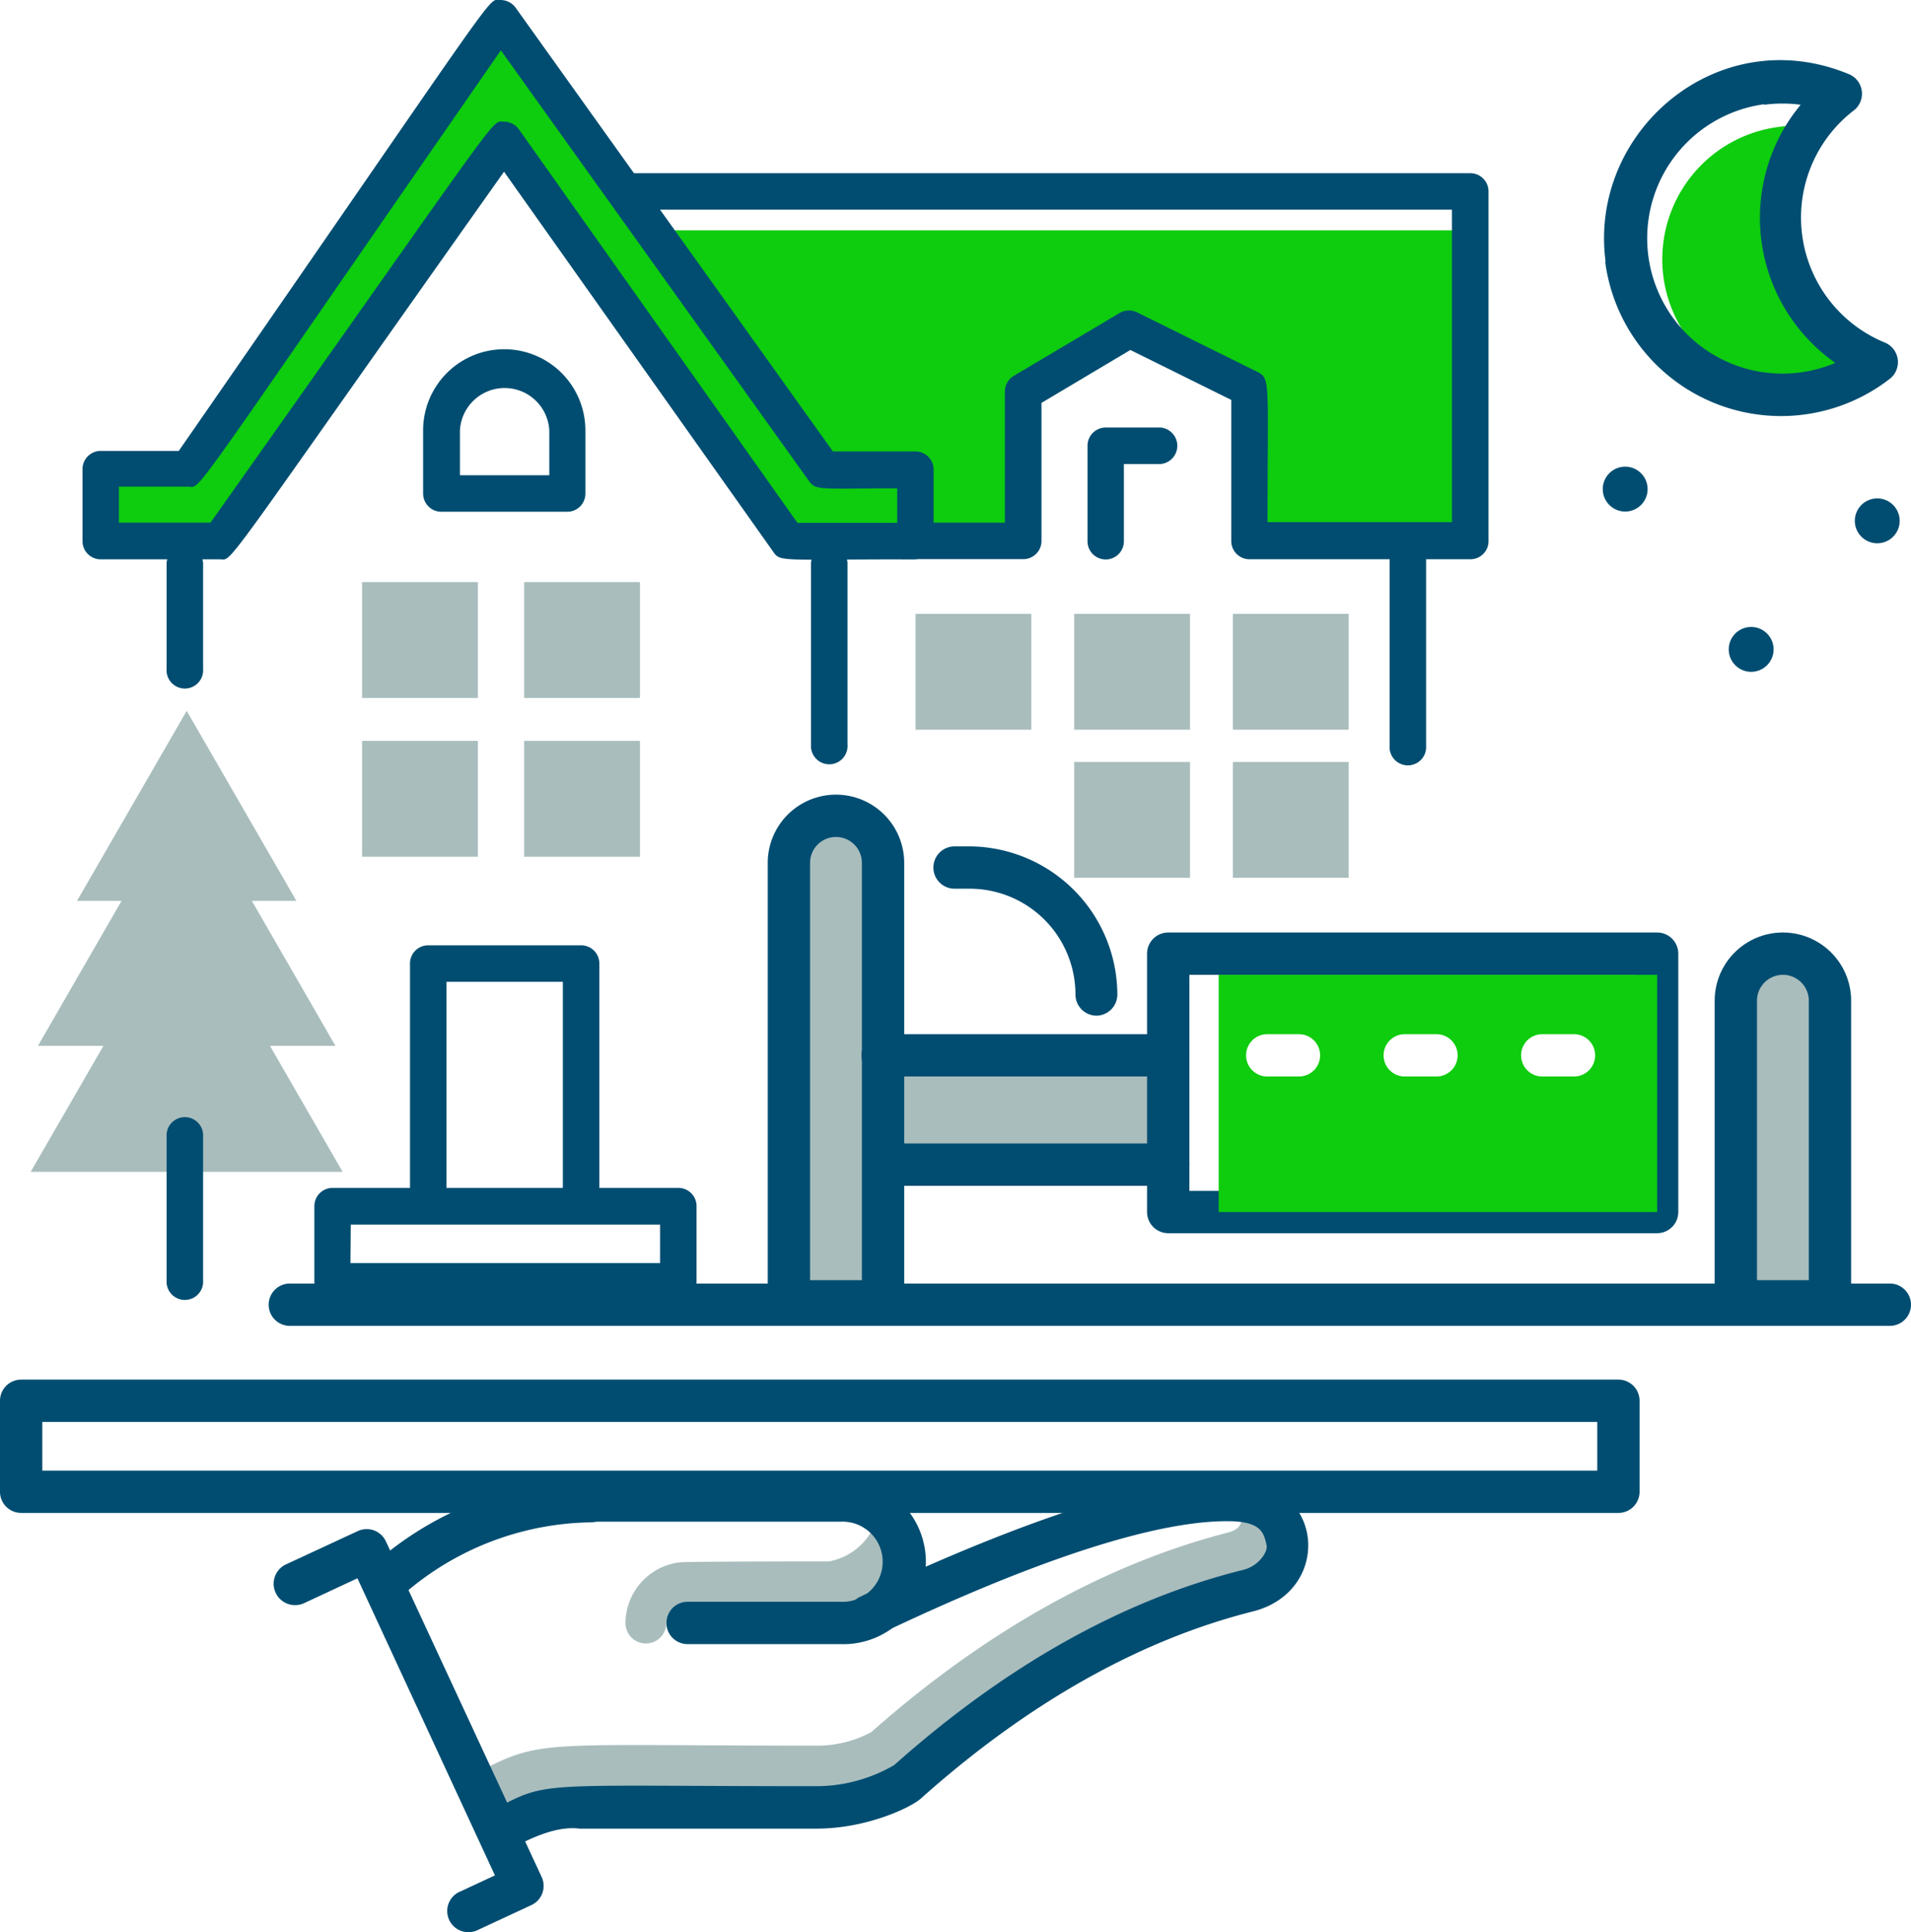 <svg xmlns="http://www.w3.org/2000/svg" viewBox="0 0 180.66 182.64">
  <title>hotel</title>
  <g id="Layer_2" data-name="Layer 2">
    <g id="Layer_1-2" data-name="Layer 1">
      <g id="Layer_2-2" data-name="Layer 2">
        <g id="Layer_1-2-2" data-name="Layer 1-2">
          <g>
            <polygon points="32.39 110.76 25.52 98.85 31.71 98.85 23.81 85.15 28.02 85.15 17.65 67.19 7.28 85.15 11.49 85.15 3.59 98.85 9.78 98.85 2.9 110.76 32.39 110.76" style="fill: #a9bdbd"/>
            <polygon points="9.52 51.14 20.8 51.14 47.65 13.24 74.5 51.14 86.54 51.14 86.54 44.44 77.86 44.44 47.33 1.77 17.8 44.34 9.52 44.34 9.52 51.14" style="fill: #0ecc0e"/>
            <polygon points="61.88 21.77 78.55 44.44 87.23 44.44 87.7 51.13 96.74 51.13 96.74 37.07 106.78 31.12 118.12 36.73 118.12 51.13 139 51.13 139 21.77 61.88 21.77" style="fill: #0ecc0e"/>
            <path d="M15.75,63.22v-10a1.73,1.73,0,0,1,3.45,0v10a1.73,1.73,0,1,1-3.45,0Z" style="fill: #004d71"/>
            <path d="M76.67,70.38V53.2a1.73,1.73,0,0,1,3.45,0V70.38a1.73,1.73,0,1,1-3.45,0Z" style="fill: #004d71"/>
            <path d="M86.54,52.87c-12.93,0-12.75.27-13.45-.73L47.65,16.23C20.32,54.8,22.08,52.87,20.79,52.87H9.52A1.72,1.72,0,0,1,7.8,51.15h0v-6.8a1.72,1.72,0,0,1,1.71-1.73H16.9C48.15-2.45,46,0,47.32,0a1.77,1.77,0,0,1,1.42.72l30,41.95h7.8a1.72,1.72,0,0,1,1.72,1.72h0v6.71a1.71,1.71,0,0,1-1.69,1.75ZM75.39,49.42h9.43V46.16c-7.36,0-7.68.24-8.36-.72L47.35,4.76C17.11,48.36,19.11,46,17.8,46H11.24v3.4H19.9c28.29-39.93,26.46-37.9,27.75-37.9a1.74,1.74,0,0,1,1.41.73Z" style="fill: #004d71"/>
            <path d="M131.37,70.48V51.13a1.73,1.73,0,0,1,3.45,0V70.48a1.73,1.73,0,1,1-3.45,0Z" style="fill: #004d71"/>
            <path d="M139,52.86H118.12a1.72,1.72,0,0,1-1.72-1.72h0V37.8l-9.54-4.72-8.4,5V51.13a1.72,1.72,0,0,1-1.72,1.72H85.28a1.73,1.73,0,0,1,0-3.45H95V37a1.72,1.72,0,0,1,.85-1.48l10-5.94a1.76,1.76,0,0,1,1.64-.06l11.34,5.61c1.31.65,1,.78,1,14.22h17.43V19.82H59.68a1.73,1.73,0,1,1,0-3.45H139a1.72,1.72,0,0,1,1.72,1.72h0v33a1.71,1.71,0,0,1-1.67,1.77Z" style="fill: #004d71"/>
            <path d="M64.13,122.84H31.44a1.72,1.72,0,0,1-1.72-1.72h0V114a1.72,1.72,0,0,1,1.72-1.72H64.13A1.72,1.72,0,0,1,65.85,114h0v7.09a1.71,1.71,0,0,1-1.71,1.73Zm-31-3.45H62.4v-3.64H33.16Z" style="fill: #004d71"/>
            <path d="M38.76,113.6V91.07a1.72,1.72,0,0,1,1.72-1.72H54.94a1.72,1.72,0,0,1,1.72,1.72h0v21.18a1.73,1.73,0,1,1-3.45,0V92.8h-11v20.8a1.73,1.73,0,1,1-3.45,0Z" style="fill: #004d71"/>
            <rect x="34.23" y="55.02" width="10.95" height="10.95" style="fill: #a9bdbd"/>
            <rect x="49.55" y="55.02" width="10.95" height="10.95" style="fill: #a9bdbd"/>
            <rect x="86.55" y="58.02" width="10.95" height="10.95" style="fill: #a9bdbd"/>
            <rect x="116.55" y="58.02" width="10.95" height="10.95" style="fill: #a9bdbd"/>
            <rect x="101.55" y="58.02" width="10.95" height="10.95" style="fill: #a9bdbd"/>
            <rect x="101.55" y="72.02" width="10.95" height="10.95" style="fill: #a9bdbd"/>
            <rect x="116.55" y="72.02" width="10.95" height="10.95" style="fill: #a9bdbd"/>
            <rect x="34.23" y="70.03" width="10.95" height="10.95" style="fill: #a9bdbd"/>
            <rect x="49.55" y="70.03" width="10.95" height="10.95" style="fill: #a9bdbd"/>
            <path d="M53.65,48.37H41.75A1.72,1.72,0,0,1,40,46.68v-6a7.67,7.67,0,0,1,15.34,0v5.95A1.71,1.71,0,0,1,53.65,48.37ZM43.48,44.92h8.45V40.7a4.23,4.23,0,0,0-8.45,0h0Z" style="fill: #004d71"/>
            <path d="M15.75,121.28V107.19a1.73,1.73,0,0,1,3.45,0v14.08a1.73,1.73,0,0,1-3.45,0Z" style="fill: #004d71"/>
            <path d="M102.81,51.13v-9a1.72,1.72,0,0,1,1.72-1.72h5.17a1.73,1.73,0,0,1,0,3.45h-3.45v7.3a1.72,1.72,0,1,1-3.44,0Z" style="fill: #004d71"/>
          </g>
          <g>
            <path d="M168.13,12c2.28-.31,1.65,0,3.64.85-3.45,2.66-2.58,7-2,11.66a12.58,12.58,0,0,0,7.7,10A12.62,12.62,0,1,1,168.13,12Z" style="fill: #0ecc0e"/>
            <path d="M151.79,24.76c-1.65-12.32,10.62-22.88,23-17.75a2,2,0,0,1,1.08,2.62,1.9,1.9,0,0,1-.62.81,12.77,12.77,0,0,0,2.94,21.94A2,2,0,0,1,179.27,35a1.9,1.9,0,0,1-.62.81,16.77,16.77,0,0,1-26.9-11.06Zm15-14.91A12.79,12.79,0,1,0,173.5,34.3,16.76,16.76,0,0,1,169.39,11c.27-.38.55-.74.84-1.1a13.2,13.2,0,0,0-3.44,0Z" style="fill: #004d71"/>
            <path d="M165.55,63.5a2.12,2.12,0,1,1,2.12-2.12A2.12,2.12,0,0,1,165.55,63.5Z" style="fill: #004d71"/>
            <path d="M153.64,48.35a2.12,2.12,0,1,1,2.12-2.11A2.12,2.12,0,0,1,153.64,48.35Z" style="fill: #004d71"/>
            <path d="M177.47,51.35a2.12,2.12,0,1,1,2.12-2.11A2.12,2.12,0,0,1,177.47,51.35Z" style="fill: #004d71"/>
            <rect x="83.48" y="99.75" width="26.96" height="9.26" style="fill: #a9bdbd"/>
            <path d="M83.48,123V81.56A4.45,4.45,0,0,0,79,77.11h0a4.45,4.45,0,0,0-4.45,4.45V123Z" style="fill: #a9bdbd"/>
            <path d="M173,123V94.59a4.45,4.45,0,0,0-4.45-4.45h0a4.45,4.45,0,0,0-4.45,4.45V123Z" style="fill: #a9bdbd"/>
            <path d="M83.48,125h-8.9a2,2,0,0,1-2-2V81.56a6.45,6.45,0,0,1,12.9,0V123A2,2,0,0,1,83.48,125Zm-6.9-4h4.9V81.56a2.45,2.45,0,0,0-4.9,0Z" style="fill: #004d71"/>
            <path d="M173,125h-8.9a2,2,0,0,1-2-2V94.59a6.45,6.45,0,0,1,12.9,0V123A2,2,0,0,1,173,125Zm-6.9-4H171V94.59a2.45,2.45,0,0,0-4.9,0Z" style="fill: #004d71"/>
            <path d="M110.44,112.08H84a2,2,0,0,1,0-4h26.45a2,2,0,0,1,0,4Z" style="fill: #004d71"/>
            <path d="M110.44,101.75h-27a2,2,0,0,1,0-4h27a2,2,0,0,1,0,4Z" style="fill: #004d71"/>
            <path d="M178.66,125.32H27.4a2,2,0,0,1,0-4H178.66a2,2,0,1,1,0,4Z" style="fill: #004d71"/>
            <path d="M103.67,96a2,2,0,0,1-2-2,10,10,0,0,0-10-10H90.24a2,2,0,0,1,0-4h1.39a14.05,14.05,0,0,1,14,14A2,2,0,0,1,103.67,96Z" style="fill: #004d71"/>
            <path d="M156.66,116.56H110.44a2,2,0,0,1-2-2V90.14a2,2,0,0,1,2-2h46.22a2,2,0,0,1,2,2v24.42A2,2,0,0,1,156.66,116.56Zm-44.22-4h42.22V92.14H112.44Z" style="fill: #004d71"/>
            <path d="M115.21,92.14v22.42h41.45V92.14Zm7.59,9.61h-3a2,2,0,0,1,0-4h3a2,2,0,1,1,0,4Zm13,0h-3a2,2,0,0,1,0-4h3a2,2,0,0,1,0,4Zm13,0h-3a2,2,0,0,1,0-4h3a2,2,0,0,1,0,4Z" style="fill: #0ecc0e"/>
          </g>
          <g>
            <path d="M153,143H2a2,2,0,0,1-2-2V132.4a2,2,0,0,1,2-2H153a2,2,0,0,1,2,2V141A2,2,0,0,1,153,143ZM4,139H151V134.4H4Z" style="fill: #004d71"/>
            <path d="M117.31,141.9c.25,1.75.25,2.63-1.39,3-11.54,3-22.82,9.34-33.57,18.83A10.86,10.86,0,0,1,77.21,165c-26.26,0-26-.7-32.24,2.64a4.87,4.87,0,0,0-.45.27c.72,1.27.48,1.08,2.82,5,5.36-2.73,2.78-2.13,29.87-2.13a16.68,16.68,0,0,0,8.51-2.33c16.88-15.09,30.81-17.71,32.88-18.29C123.15,148.28,122.63,142.49,117.31,141.9Z" style="fill: #a9bdbd"/>
            <path d="M83,143.1a5.77,5.77,0,0,1-4.63,4.48s-13.77,0-14.18.1a5.82,5.82,0,0,0-5.06,5.73,1.93,1.93,0,0,0,3.86,0,2,2,0,0,1,.6-1.39l1.33,1.41H79.45A5.76,5.76,0,0,0,83,143.1Z" style="fill: #a9bdbd"/>
            <path d="M35.44,147.75a31.58,31.58,0,0,1,20.3-7.86,2,2,0,0,1,.15,4,27.54,27.54,0,0,0-17.74,6.8,2,2,0,0,1-2.71-2.94Z" style="fill: #004d71"/>
            <path d="M45.92,173.71a2,2,0,0,1,.83-2.7c5.19-2.75,3.81-2.18,30.46-2.18a14.65,14.65,0,0,0,7.33-2c10.6-9.44,21.68-15.64,33-18.45,1.47-.37,2.33-1.71,2.2-2.31-.26-1.27-.58-2.29-3.74-2.29-10.25,0-27.44,8.12-33.08,10.79A2,2,0,0,1,81.16,151c8.38-4,27.29-12.39,36.43-11.07,7.82.86,8.1,10.56.86,12.38C107.77,155,97.2,160.94,87.05,170c-1,.89-5.19,2.84-9.84,2.84H54.78c-2.05-.26-4.37.78-6.16,1.73a2,2,0,0,1-2.69-.86Z" style="fill: #004d71"/>
            <path d="M43.48,178.8l3.31-1.54-13-28.08-5,2.33A2,2,0,0,1,27,147.88h0l6.84-3.17a2,2,0,0,1,2.65,1h0l14.72,31.71a2,2,0,0,1-1,2.66h0l-5.12,2.38a2,2,0,0,1-1.62-3.66Z" style="fill: #004d71"/>
            <path d="M79.46,155.4H65a2,2,0,0,1,0-4H79.46a3.79,3.79,0,1,0,0-7.57H54a2,2,0,0,1,0-4H79.46a7.79,7.79,0,1,1,0,15.57Z" style="fill: #004d71"/>
          </g>
        </g>
      </g>
    </g>
  </g>
</svg>
